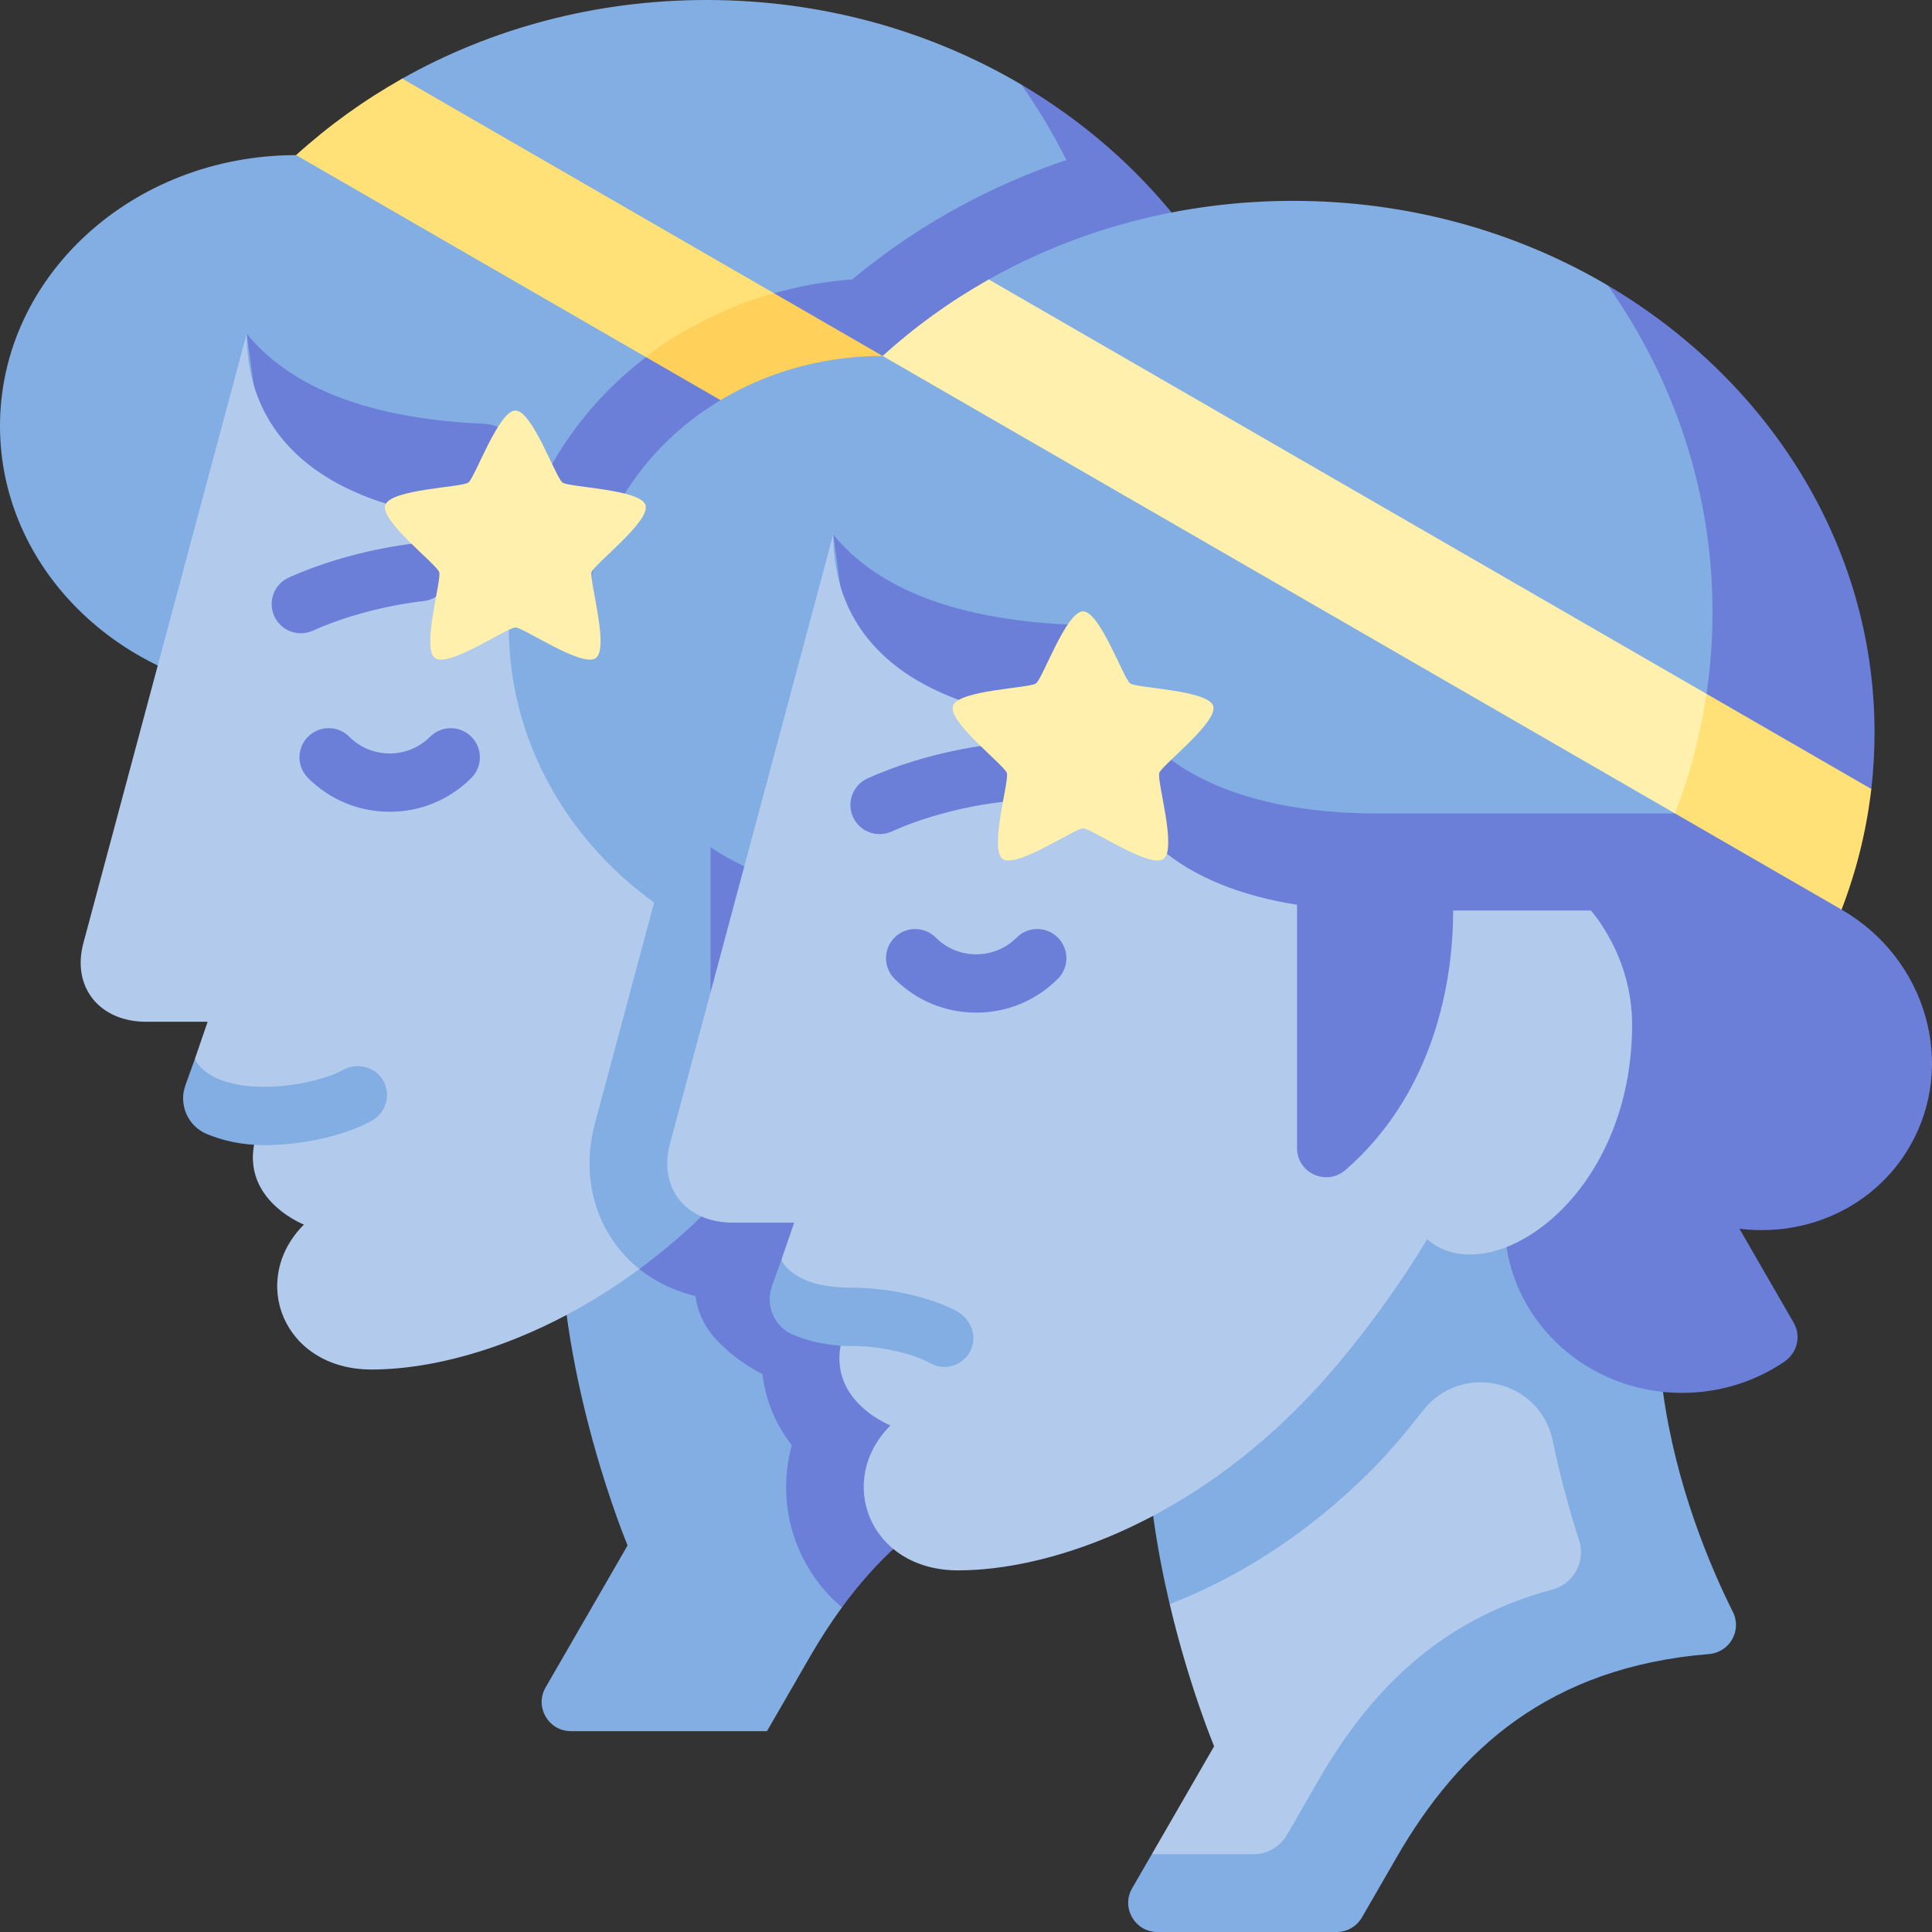 <svg id="Capa_1" enable-background="new 0 0 512 512" height="512" viewBox="0 0 512 512" width="512" xmlns="http://www.w3.org/2000/svg"><rect x="0" y="0" width="512" height="512" fill="#333333" stroke="none"/><g><path d="m289.067 40.354c-5.387-6.433-11.51-12.477-18.403-17.932-24.042-14.186-52.675-22.422-83.413-22.422-29.57 0-57.194 7.619-80.655 20.827 0 0-19.657 12.574-28.116 20.285-43.344 0-78.48 32.139-78.48 71.783s35.137 71.782 78.481 71.782h58.366z" fill="#82aee3"/><path d="m319 119.297c0-25.175-9.733-54.825-29.933-78.944-23.217 6.895-44.715 18.278-63.208 33.686-50.883 3.834-91.026 43.669-91.026 92.083 0 6.353.697 12.557 2.013 18.553h168.96c6.437-16.687 13.194-46.675 13.194-65.378z" fill="#6c7fd8"/><path d="m332.594 187.824c5.658-14.67 8.741-30.452 8.741-46.893 0-49.72-28.153-93.423-70.671-118.51 17.55 24.97 27.732 54.684 27.732 86.574 0 18.703-3.508 36.655-9.944 53.344 0 0-57.555 0-79.268 0-36.017 0-66.327-12.452-71.216-41.361-.813-4.807-4.802-8.457-9.673-8.669-33.691-1.466-52.665-11.259-62.92-23.895l13.106 96.262 114.077 130.964h92.716c1.664.172 3.355.26 5.066.26 12.79 0 24.382-4.922 32.861-12.897l-17.669-30.603c17.865 2.234 35.875-5.772 45.151-21.84 12.506-21.66 4.408-49.747-18.089-62.736z" fill="#6c7fd8"/><path d="m106.601 20.835c-10.224 5.756-19.662 12.566-28.121 20.277l92.724 53.534c8.349 0 41.666-6.277 33.916-16.931z" fill="#ffe177"/><path d="m332.594 187.825c3.922-10.17 6.604-20.874 7.883-31.962l-135.356-78.148c-10.373 2.651-25.446 9.759-33.916 16.931z" fill="#ffd15b"/><path d="m223.114 315.366h-66.224l-8.494 8.409c0 43.036 17.922 85.777 17.922 85.777l-21.726 37.63c-2.974 5.151.743 11.59 6.691 11.59h51.977s9.278-16.069 11.476-19.876c2.59-4.486 5.374-8.801 8.378-12.912z" fill="#82aee3"/><path d="m309.626 384.625s-19.04-30.275-24.352-68.984c-23.595-2.433-41.971-21.663-41.971-45.026h-41.207l-45.206 44.751c1.03 5.424 3.258 10.514 6.632 14.909 5.082 6.621 12.373 11.19 20.771 13.192.484 3.633 1.936 7.129 4.287 10.09 1.218 1.534 5.609 6.578 13.493 10.601.372 3.307 1.15 6.206 2.046 8.629 1.46 3.95 3.465 7.336 5.709 10.215-2.411 8.845-1.964 18.299 1.635 26.988 2.62 6.325 6.625 11.728 11.651 15.993 17.818-24.381 43.667-41.358 86.512-41.358z" fill="#6c7fd8"/><path d="m167.93 297.844 15.718-58.661c-23.412-16.913-46.015-51.162-46.015-94.906-.225-1.94-.354-3.942-.354-6.023-39.361 0-71.905-14.871-71.905-49.84-4.56 17.019-37.593 140.301-43.281 161.526-3.115 11.645 4.261 20.839 16.65 20.839h16.281l-3.404 9.914s4.188 15.049 18.522 15.049c-10.96 20.473 10.398 28.788 10.398 28.788-14.67 14.67-5.514 38.406 17.935 38.406 18.796 0 45.242-7.641 70.968-26.639-5.327-10.789-4.634-26.788-1.513-38.453z" fill="#b2caec"/><path d="m90.88 283.556c-3.831 2.171-12.349 4.459-20.736 4.459-15.603 0-18.331-7.101-18.522-7.323l-2.485 6.924c-1.83 5.101.609 10.775 5.603 12.88 4.019 1.694 9.13 2.971 15.404 2.971 10.26 0 21.733-2.644 28.551-6.58 3.799-2.193 5.031-7.127 2.639-10.864-2.214-3.46-6.88-4.492-10.454-2.467z" fill="#82aee3"/><path d="m222.758 275.188c16.301 14.247 54.334-10.21 54.334-56.897 0-18.315-10.937-30.223-10.937-30.223h-36.495c0 26.262-9.437 59.727-41.365 77.814v-79.339c-27.21-4.277-47.8-17.616-50.661-42.267-1.829 7.007-2.8 14.323-2.8 21.847 0 29.688 15.101 56.146 38.512 73.06l-15.718 58.661c-3.121 11.665-.973 23.486 5.894 32.431 1.731 2.255 3.723 4.265 5.922 6.023 6.369-4.704 12.696-10.092 18.85-16.246 20.031-20.032 34.464-44.864 34.464-44.864z" fill="#82aee3"/><path d="m461.244 237.905c6.436-16.688 13.193-46.676 13.193-65.379 0-31.89-15.602-70.967-48.335-96.876-24.042-14.185-52.675-22.421-83.413-22.421-29.57 0-57.194 7.619-80.655 20.827l-28.116 20.285c-43.344 0-78.48 32.139-78.48 71.783s35.137 71.782 78.481 71.782h227.325z" fill="#82aee3"/><path d="m488.031 241.053 7.886-31.961c.566-4.906.856-9.888.856-14.931 0-49.72-28.153-93.423-70.671-118.51 17.55 24.97 27.732 54.684 27.732 86.574 0 18.703-3.508 36.655-9.944 53.344 0 0-57.555 0-79.268 0-36.016 0-66.324-12.451-71.215-41.356-.814-4.809-4.805-8.461-9.678-8.674-33.688-1.467-52.661-11.259-62.916-23.895l13.106 96.262 114.077 130.964h92.716c1.664.172 3.355.26 5.066.26 10.116 0 19.482-3.079 27.151-8.312 3.368-2.298 4.448-6.769 2.409-10.3l-14.369-24.888c17.865 2.234 35.875-5.772 45.151-21.84 12.506-21.661 4.409-49.748-18.089-62.737z" fill="#6c7fd8"/><path d="m351.367 496.552c2.915-5.049 7.118-12.329 8.505-14.73 13.519-23.415 39.131-49.426 68.862-57.345 5.681-1.513 8.906-7.521 7.081-13.11-5.013-15.352-40.574-67.113-40.574-67.113l-85.261 80.852c5.188 21.962 11.775 37.675 11.775 37.675l-16.521 28.616 37.214 10.302c3.681-.001 7.079-1.96 8.919-5.147z" fill="#b2caec"/><path d="m440.712 368.869c-23.595-2.433-41.971-21.663-41.971-45.026h-41.207l-53.701 53.16c0 16.944 2.779 33.84 6.147 48.102 17.237-6.637 35.958-17.976 53.324-35.342 4.462-4.462 9.149-9.986 13.738-15.877 10.214-13.111 31.064-8.334 34.446 7.938 2.242 10.782 4.874 19.852 6.988 26.326 1.825 5.589-1.4 11.597-7.081 13.11-29.732 7.919-48.307 26.844-61.826 50.26-1.387 2.401-5.59 9.681-8.505 14.73-1.84 3.187-5.238 5.146-8.919 5.146h-26.912l-5.204 9.014c-2.974 5.151.743 11.59 6.691 11.59h47.516c2.76 0 5.308-1.468 6.688-3.858 2.889-5.004 7.739-13.403 9.248-16.018 16.443-28.48 40.365-50.317 82.743-53.787 5.457-.447 8.771-6.234 6.324-11.132-6.054-12.123-15.118-33.492-18.527-58.336z" fill="#82aee3"/><path d="m421.593 241.297h-36.496c0 22.336-6.827 49.883-28.512 68.748-5.025 4.371-12.854.875-12.854-5.786v-64.487c-29.351-4.614-51.015-19.761-51.015-48.29-39.361 0-71.905-14.871-71.905-49.84-4.56 17.019-37.593 140.301-43.281 161.526-3.115 11.645 4.261 20.839 16.65 20.839h16.281l-3.404 9.914s4.188 15.049 18.522 15.049c-10.962 20.473 10.396 28.789 10.396 28.789-14.67 14.67-5.514 38.406 17.935 38.406s58.807-11.874 89.818-42.885c20.032-20.032 34.465-44.864 34.465-44.864 16.301 14.247 54.334-10.21 54.334-56.897.003-18.314-10.934-30.222-10.934-30.222z" fill="#b2caec"/><path d="m253.663 347.56c-6.865-3.789-18.053-6.315-28.082-6.315-15.603 0-18.331-7.101-18.522-7.323l-2.485 6.924c-1.83 5.101.609 10.775 5.603 12.88 4.019 1.694 9.13 2.971 15.404 2.971 8.453 0 17.038 2.323 20.824 4.51 1.217.703 2.545 1.037 3.856 1.037 2.845 0 5.607-1.574 6.964-4.366 1.836-3.778.115-8.289-3.562-10.318z" fill="#82aee3"/><g fill="#6c7fd8"><path d="m103.266 215.13c-8.176 0-15.861-3.184-21.641-8.964-3.018-3.018-3.017-7.909 0-10.927 3.018-3.018 7.91-3.018 10.927 0 2.862 2.862 6.667 4.438 10.715 4.438 4.047 0 7.853-1.576 10.715-4.438 3.017-3.017 7.909-3.017 10.927 0s3.018 7.909 0 10.927c-5.782 5.781-13.468 8.964-21.643 8.964z"/><path d="m258.703 268.359c-8.175 0-15.861-3.184-21.641-8.964-3.018-3.018-3.017-7.909 0-10.927 3.017-3.017 7.909-3.018 10.927 0 2.862 2.862 6.667 4.438 10.714 4.438s7.853-1.576 10.714-4.438c3.018-3.017 7.91-3.018 10.927 0 3.018 3.017 3.018 7.909.001 10.927-5.781 5.78-13.467 8.964-21.642 8.964z"/><path d="m233.102 221.051c-2.945 0-5.759-1.693-7.048-4.552-1.754-3.89-.023-8.465 3.867-10.219 16.608-7.489 33.455-9.063 34.164-9.126 4.242-.384 8.003 2.758 8.383 7.009.379 4.25-2.759 8.004-7.009 8.383-.139.013-15.033 1.439-29.186 7.821-1.029.463-2.109.684-3.171.684z"/><path d="m79.725 167.822c-2.945 0-5.759-1.693-7.048-4.552-1.754-3.89-.023-8.465 3.867-10.219 16.608-7.489 33.455-9.063 34.164-9.126 4.241-.381 8.004 2.759 8.383 7.009.38 4.25-2.758 8.004-7.009 8.383-.139.013-15.033 1.439-29.186 7.821-1.03.464-2.109.684-3.171.684z"/></g><path d="m262.038 74.063c-10.224 5.756-19.662 12.566-28.121 20.277l209.972 121.227c8.349 0 16.099-21.038 8.349-31.693z" fill="#fff0ad"/><path d="m488.031 241.053c3.922-10.17 6.604-20.874 7.883-31.962l-43.676-25.216c-1.619 10.953-4.44 21.557-8.349 31.693z" fill="#ffe177"/><path d="m274.546 181.111c-1.797 1.306-20.623 1.716-22.005 5.972-1.383 4.256 13.606 15.653 14.293 17.766s-4.741 20.143-1.121 22.774c3.62 2.63 19.091-8.103 21.313-8.103 2.221 0 17.692 10.734 21.313 8.103s-1.807-20.661-1.121-22.774 15.675-13.51 14.293-17.766c-1.383-4.256-20.208-4.666-22.005-5.972s-8.005-19.083-12.48-19.083c-4.476 0-10.683 17.777-12.48 19.083z" fill="#fff0ad"/><path d="m124.109 127.882c-1.797 1.306-20.623 1.716-22.005 5.972-1.383 4.256 13.606 15.653 14.293 17.766.686 2.113-4.741 20.143-1.121 22.774 3.62 2.63 19.091-8.103 21.313-8.103s17.692 10.734 21.313 8.103c3.62-2.63-1.807-20.661-1.121-22.774s15.675-13.51 14.293-17.766c-1.383-4.256-20.208-4.666-22.005-5.972s-8.005-19.083-12.48-19.083-10.683 17.777-12.48 19.083z" fill="#fff0ad"/></g></svg>